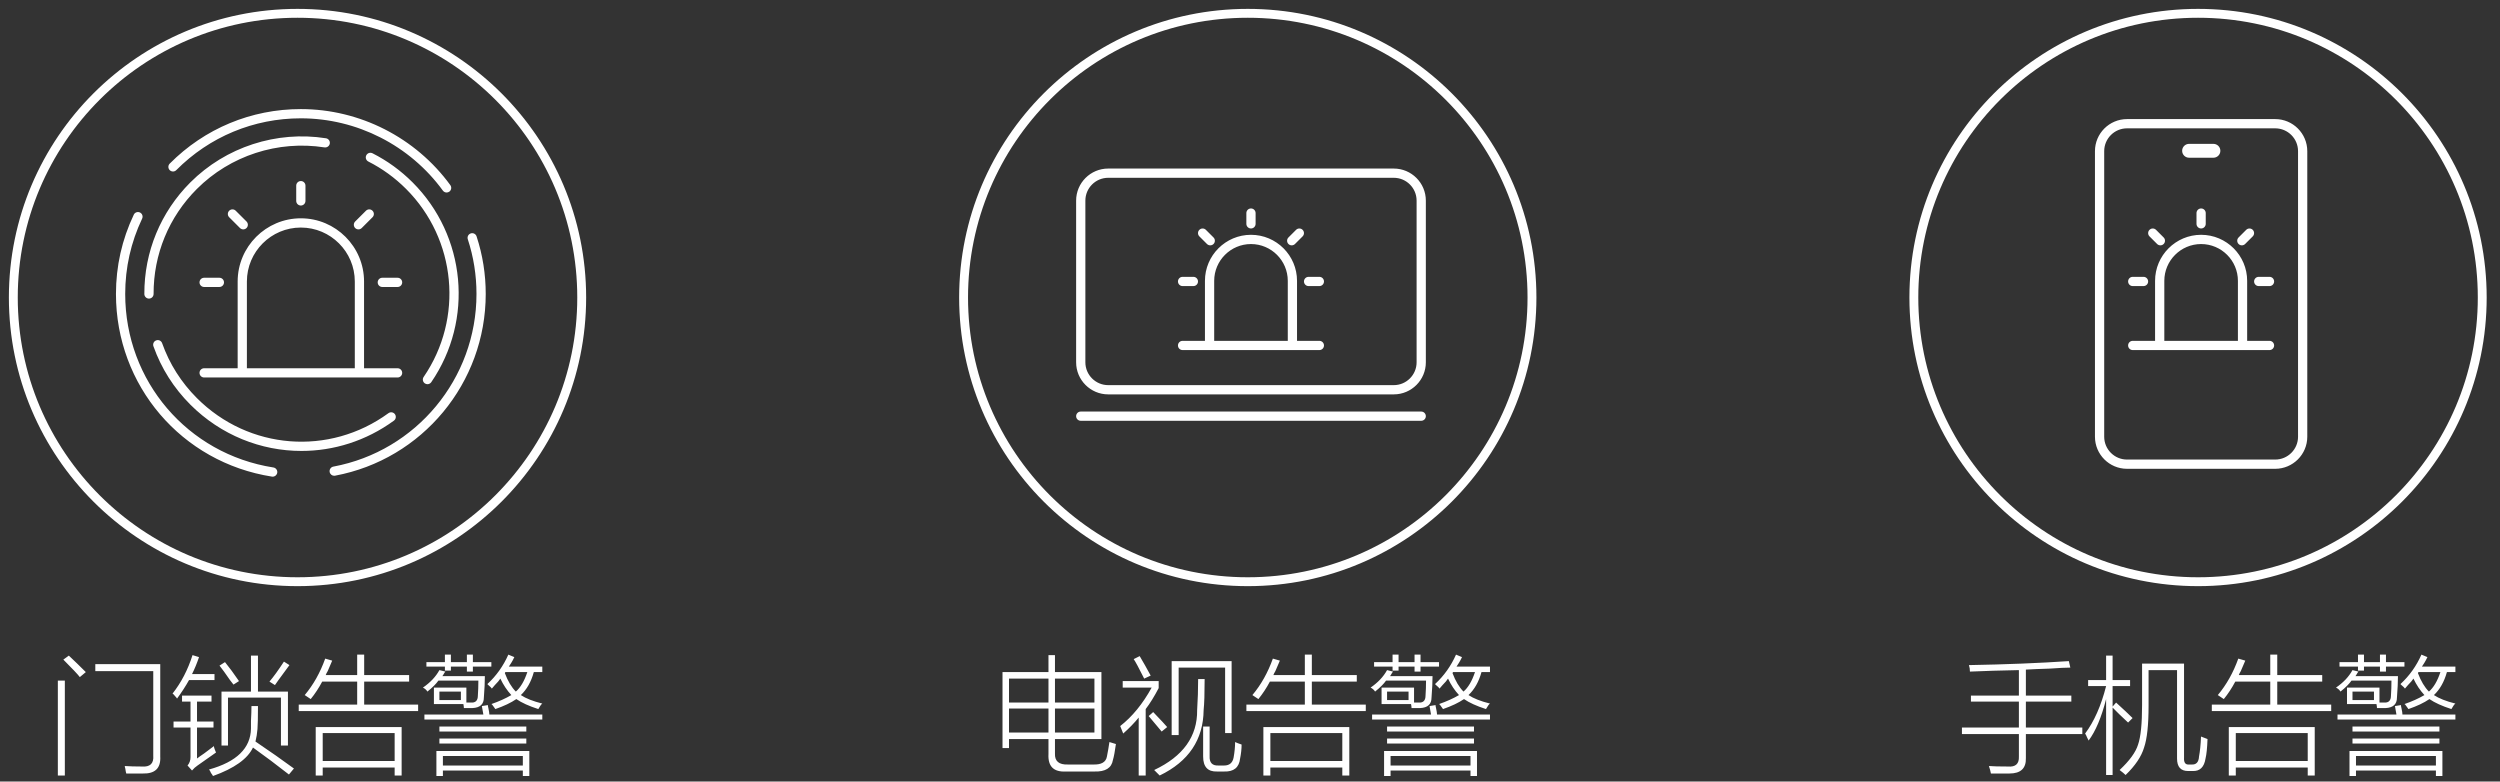 <svg 
 xmlns="http://www.w3.org/2000/svg"
 xmlns:xlink="http://www.w3.org/1999/xlink"
 width="281.5px" height="88px">
<rect width="100%" height="100%" fill="#333333" stroke="none"/>
<path fill-rule="evenodd"  stroke="rgb(255, 255, 255)" stroke-width="1px" stroke-linecap="butt" stroke-linejoin="miter" fill="none"
 d="M33.500,1.500 C51.173,1.500 65.500,15.827 65.500,33.500 C65.500,51.173 51.173,65.500 33.500,65.500 C15.827,65.500 1.500,51.173 1.500,33.500 C1.500,15.827 15.827,1.500 33.500,1.500 Z"/>
<path fill-rule="evenodd"  stroke="rgb(255, 255, 255)" stroke-width="1px" stroke-linecap="butt" stroke-linejoin="miter" fill="none"
 d="M140.500,1.500 C158.173,1.500 172.500,15.827 172.500,33.500 C172.500,51.173 158.173,65.500 140.500,65.500 C122.827,65.500 108.500,51.173 108.500,33.500 C108.500,15.827 122.827,1.500 140.500,1.500 Z"/>
<path fill-rule="evenodd"  stroke="rgb(255, 255, 255)" stroke-width="1px" stroke-linecap="butt" stroke-linejoin="miter" fill="none"
 d="M247.500,1.500 C265.173,1.500 279.500,15.827 279.500,33.500 C279.500,51.173 265.173,65.500 247.500,65.500 C229.827,65.500 215.500,51.173 215.500,33.500 C215.500,15.827 229.827,1.500 247.500,1.500 Z"/>
<path fill-rule="evenodd"  fill="rgb(255, 255, 255)"
 d="M263.203,81.022 L263.203,80.459 L269.840,80.459 C269.803,80.198 269.746,79.879 269.672,79.503 L270.347,79.391 C270.347,79.466 270.365,79.579 270.403,79.729 C270.478,80.066 270.515,80.311 270.515,80.459 L276.478,80.459 L276.478,81.022 L263.203,81.022 ZM276.028,79.841 C274.978,79.503 274.152,79.129 273.553,78.716 C272.953,79.129 272.165,79.503 271.190,79.841 C271.115,79.729 271.022,79.598 270.909,79.448 C270.834,79.335 270.777,79.278 270.740,79.278 C271.603,78.979 272.352,78.641 272.990,78.266 C272.503,77.741 272.090,77.122 271.753,76.410 C271.640,76.598 271.434,76.841 271.134,77.141 C270.984,77.329 270.871,77.460 270.797,77.535 C270.759,77.460 270.628,77.329 270.403,77.141 C270.365,77.104 270.327,77.066 270.290,77.028 C271.303,76.092 272.090,74.985 272.653,73.710 L273.328,73.991 C273.290,74.067 273.234,74.179 273.159,74.328 C273.084,74.479 272.934,74.722 272.709,75.060 L276.478,75.060 L276.478,75.678 L275.522,75.678 C275.221,76.767 274.734,77.629 274.059,78.266 C274.622,78.641 275.428,78.960 276.478,79.222 C276.365,79.298 276.215,79.503 276.028,79.841 ZM274.790,75.678 L272.315,75.678 L272.259,75.791 C272.597,76.691 273.009,77.385 273.497,77.872 C274.021,77.423 274.453,76.691 274.790,75.678 ZM268.659,75.622 L267.984,75.622 L267.984,75.060 L266.184,75.060 L266.184,75.510 L265.509,75.510 L265.509,75.060 L263.428,75.060 L263.428,74.553 L265.509,74.553 L265.509,73.710 L266.184,73.710 L266.184,74.553 L267.984,74.553 L267.984,73.710 L268.659,73.710 L268.659,74.553 L270.740,74.553 L270.740,75.060 L268.659,75.060 L268.659,75.622 ZM263.540,77.872 C263.428,77.685 263.259,77.535 263.034,77.423 C263.859,76.860 264.477,76.205 264.890,75.454 L265.565,75.622 C265.490,75.698 265.415,75.810 265.340,75.960 C265.303,76.035 265.265,76.092 265.228,76.129 L270.009,76.129 C270.009,76.767 269.971,77.573 269.897,78.547 C269.897,79.298 269.465,79.692 268.603,79.729 C268.302,79.729 267.984,79.729 267.647,79.729 C267.647,79.616 267.627,79.466 267.590,79.278 L264.272,79.278 L264.272,77.423 L267.928,77.423 L267.928,79.109 L268.434,79.109 C268.959,79.147 269.222,78.885 269.222,78.322 C269.259,77.797 269.278,77.235 269.278,76.635 L264.778,76.635 C264.515,77.010 264.103,77.423 263.540,77.872 ZM267.309,77.872 L264.890,77.872 L264.890,78.828 L267.309,78.828 L267.309,77.872 ZM249.050,79.335 L255.632,79.335 L255.632,76.748 L251.694,76.748 C251.319,77.460 250.887,78.117 250.400,78.716 C250.363,78.679 250.306,78.641 250.232,78.603 C250.007,78.454 249.838,78.342 249.725,78.266 C250.700,77.104 251.469,75.735 252.032,74.159 L252.819,74.385 C252.707,74.648 252.538,75.042 252.313,75.566 C252.200,75.754 252.125,75.903 252.088,76.016 L255.632,76.016 L255.632,73.710 L256.419,73.710 L256.419,76.016 L261.482,76.016 L261.482,76.748 L256.419,76.748 L256.419,79.335 L262.494,79.335 L262.494,80.066 L249.050,80.066 L249.050,79.335 ZM256.190,52.787 L239.502,52.787 C237.512,52.787 235.892,51.167 235.892,49.178 L235.892,17.020 C235.892,15.029 237.512,13.410 239.502,13.410 L256.190,13.410 C258.180,13.410 259.800,15.029 259.800,17.020 L259.800,49.178 C259.800,51.167 258.180,52.787 256.190,52.787 ZM258.759,17.020 C258.759,15.603 257.606,14.451 256.190,14.451 L239.502,14.451 C238.086,14.451 236.933,15.603 236.933,17.020 L236.933,49.178 C236.933,50.594 238.086,51.746 239.502,51.746 L256.190,51.746 C257.606,51.746 258.759,50.594 258.759,49.178 L258.759,17.020 ZM255.547,39.419 L240.145,39.419 C239.858,39.419 239.625,39.186 239.625,38.899 C239.625,38.611 239.858,38.378 240.145,38.378 L242.661,38.378 L242.661,31.624 C242.661,28.765 244.987,26.439 247.845,26.439 C250.704,26.439 253.030,28.765 253.030,31.624 L253.030,38.378 L255.547,38.378 C255.834,38.378 256.067,38.611 256.067,38.899 C256.067,39.186 255.834,39.419 255.547,39.419 ZM251.989,31.624 C251.989,29.339 250.131,27.480 247.845,27.480 C245.560,27.480 243.702,29.339 243.702,31.624 L243.702,38.378 L251.989,38.378 L251.989,31.624 ZM255.547,32.213 L254.332,32.213 C254.044,32.213 253.811,31.981 253.811,31.693 C253.811,31.404 254.044,31.172 254.332,31.172 L255.547,31.172 C255.834,31.172 256.067,31.404 256.067,31.693 C256.067,31.981 255.834,32.213 255.547,32.213 ZM252.800,27.474 C252.698,27.576 252.565,27.626 252.432,27.626 C252.299,27.626 252.166,27.576 252.064,27.474 C251.861,27.271 251.861,26.941 252.064,26.738 L252.923,25.880 C253.126,25.677 253.456,25.677 253.659,25.880 C253.862,26.083 253.862,26.413 253.659,26.616 L252.800,27.474 ZM248.366,23.993 L248.366,25.207 C248.366,25.494 248.133,25.726 247.845,25.726 C247.558,25.726 247.325,25.494 247.325,25.207 L247.325,23.993 C247.325,23.705 247.558,23.472 247.845,23.472 C248.133,23.472 248.366,23.705 248.366,23.993 ZM249.232,17.760 L246.490,17.760 C246.060,17.760 245.710,17.411 245.710,16.980 C245.710,16.548 246.060,16.199 246.490,16.199 L249.232,16.199 C249.663,16.199 250.013,16.548 250.013,16.980 C250.013,17.411 249.663,17.760 249.232,17.760 ZM243.259,27.626 C243.126,27.626 242.993,27.576 242.891,27.474 L242.033,26.616 C241.830,26.413 241.830,26.083 242.033,25.880 C242.236,25.677 242.566,25.677 242.769,25.880 L243.627,26.738 C243.830,26.941 243.830,27.271 243.627,27.474 C243.525,27.576 243.392,27.626 243.259,27.626 ZM241.359,32.213 L240.145,32.213 C239.858,32.213 239.625,31.981 239.625,31.693 C239.625,31.404 239.858,31.172 240.145,31.172 L241.359,31.172 C241.647,31.172 241.880,31.404 241.880,31.693 C241.880,31.981 241.647,32.213 241.359,32.213 ZM235.123,76.578 L237.148,76.578 L237.148,73.822 L237.879,73.822 L237.879,76.578 L239.848,76.578 L239.848,77.253 L237.879,77.253 L237.879,79.560 L238.273,79.109 C239.097,79.860 239.716,80.441 240.129,80.853 L239.623,81.360 C239.398,81.134 239.060,80.816 238.610,80.404 C238.273,80.066 238.029,79.823 237.879,79.672 L237.879,87.266 L237.148,87.266 L237.148,78.716 C236.622,80.779 235.967,82.336 235.179,83.385 C235.141,83.310 235.085,83.198 235.010,83.047 C234.935,82.860 234.860,82.710 234.785,82.597 C235.798,81.247 236.585,79.466 237.148,77.253 L235.123,77.253 L235.123,76.578 ZM228.114,85.353 C228.151,86.515 227.532,87.098 226.258,87.098 C225.470,87.098 224.776,87.098 224.177,87.098 C224.139,86.872 224.064,86.591 223.952,86.254 C224.402,86.291 225.114,86.310 226.089,86.310 C226.951,86.384 227.364,86.009 227.327,85.185 L227.327,82.653 L220.914,82.653 L220.914,81.922 L227.327,81.922 L227.327,78.997 L221.927,78.997 L221.927,78.322 L227.327,78.322 L227.327,75.454 C225.339,75.491 223.502,75.548 221.814,75.622 C221.814,75.360 221.776,75.115 221.702,74.891 C225.864,74.816 229.614,74.666 232.952,74.441 L233.120,75.172 C232.633,75.172 231.864,75.210 230.814,75.285 C229.614,75.323 228.714,75.360 228.114,75.397 L228.114,78.322 L233.233,78.322 L233.233,78.997 L228.114,78.997 L228.114,81.922 L234.470,81.922 L234.470,82.653 L228.114,82.653 L228.114,85.353 ZM154.497,80.459 L161.134,80.459 C161.096,80.198 161.040,79.879 160.965,79.503 L161.640,79.391 C161.640,79.466 161.659,79.579 161.697,79.729 C161.771,80.066 161.809,80.311 161.809,80.459 L167.772,80.459 L167.772,81.022 L154.497,81.022 L154.497,80.459 ZM167.322,79.841 C166.271,79.503 165.446,79.129 164.847,78.716 C164.246,79.129 163.459,79.503 162.484,79.841 C162.409,79.729 162.315,79.598 162.203,79.448 C162.127,79.335 162.071,79.278 162.034,79.278 C162.896,78.979 163.646,78.641 164.284,78.266 C163.796,77.741 163.384,77.122 163.047,76.410 C162.934,76.598 162.728,76.841 162.428,77.141 C162.278,77.329 162.165,77.460 162.090,77.535 C162.053,77.460 161.922,77.329 161.697,77.141 C161.659,77.104 161.621,77.066 161.584,77.028 C162.597,76.092 163.384,74.985 163.947,73.710 L164.622,73.991 C164.584,74.067 164.528,74.179 164.453,74.328 C164.377,74.479 164.228,74.722 164.003,75.060 L167.772,75.060 L167.772,75.678 L166.815,75.678 C166.515,76.767 166.028,77.629 165.353,78.266 C165.915,78.641 166.721,78.960 167.772,79.222 C167.659,79.298 167.509,79.503 167.322,79.841 ZM166.084,75.678 L163.609,75.678 L163.553,75.791 C163.890,76.691 164.303,77.385 164.790,77.872 C165.315,77.423 165.747,76.691 166.084,75.678 ZM159.953,75.622 L159.278,75.622 L159.278,75.060 L157.478,75.060 L157.478,75.510 L156.803,75.510 L156.803,75.060 L154.722,75.060 L154.722,74.553 L156.803,74.553 L156.803,73.710 L157.478,73.710 L157.478,74.553 L159.278,74.553 L159.278,73.710 L159.953,73.710 L159.953,74.553 L162.034,74.553 L162.034,75.060 L159.953,75.060 L159.953,75.622 ZM160.029,47.381 L121.693,47.381 C121.405,47.381 121.172,47.149 121.172,46.861 C121.172,46.574 121.405,46.341 121.693,46.341 L160.029,46.341 C160.317,46.341 160.550,46.574 160.550,46.861 C160.550,47.149 160.317,47.381 160.029,47.381 ZM156.940,44.407 L124.782,44.407 C122.791,44.407 121.172,42.788 121.172,40.798 L121.172,22.589 C121.172,20.598 122.791,18.979 124.782,18.979 L156.940,18.979 C158.930,18.979 160.550,20.598 160.550,22.589 L160.550,40.798 C160.550,42.788 158.930,44.407 156.940,44.407 ZM159.509,22.589 C159.509,21.173 158.356,20.020 156.940,20.020 L124.782,20.020 C123.366,20.020 122.213,21.173 122.213,22.589 L122.213,40.798 C122.213,42.213 123.366,43.366 124.782,43.366 L156.940,43.366 C158.356,43.366 159.509,42.213 159.509,40.798 L159.509,22.589 ZM148.561,39.419 L133.160,39.419 C132.872,39.419 132.639,39.186 132.639,38.899 C132.639,38.611 132.872,38.378 133.160,38.378 L135.677,38.378 L135.677,31.624 C135.677,28.765 138.002,26.439 140.861,26.439 C143.719,26.439 146.045,28.765 146.045,31.624 L146.045,38.378 L148.561,38.378 C148.848,38.378 149.081,38.611 149.081,38.899 C149.081,39.186 148.848,39.419 148.561,39.419 ZM145.004,31.624 C145.004,29.339 143.146,27.480 140.861,27.480 C138.576,27.480 136.718,29.339 136.718,31.624 L136.718,38.378 L145.004,38.378 L145.004,31.624 ZM148.561,32.213 L147.347,32.213 C147.060,32.213 146.827,31.981 146.827,31.693 C146.827,31.404 147.060,31.172 147.347,31.172 L148.561,31.172 C148.848,31.172 149.081,31.404 149.081,31.693 C149.081,31.981 148.848,32.213 148.561,32.213 ZM145.815,27.474 C145.714,27.576 145.580,27.626 145.447,27.626 C145.314,27.626 145.181,27.576 145.079,27.474 C144.876,27.271 144.876,26.941 145.079,26.738 L145.938,25.880 C146.142,25.677 146.471,25.677 146.674,25.880 C146.878,26.083 146.878,26.413 146.674,26.616 L145.815,27.474 ZM140.861,25.726 C140.573,25.726 140.340,25.494 140.340,25.207 L140.340,23.993 C140.340,23.705 140.573,23.472 140.861,23.472 C141.148,23.472 141.381,23.705 141.381,23.993 L141.381,25.207 C141.381,25.494 141.148,25.726 140.861,25.726 ZM136.274,27.626 C136.141,27.626 136.008,27.576 135.906,27.474 L135.047,26.616 C134.844,26.413 134.844,26.083 135.047,25.880 C135.251,25.677 135.580,25.677 135.783,25.880 L136.642,26.738 C136.846,26.941 136.846,27.271 136.642,27.474 C136.541,27.576 136.407,27.626 136.274,27.626 ZM134.374,32.213 L133.160,32.213 C132.872,32.213 132.639,31.981 132.639,31.693 C132.639,31.404 132.872,31.172 133.160,31.172 L134.374,31.172 C134.662,31.172 134.895,31.404 134.895,31.693 C134.895,31.981 134.662,32.213 134.374,32.213 ZM124.020,83.216 L118.789,83.216 L118.789,84.847 C118.751,85.709 119.239,86.122 120.252,86.084 L123.064,86.084 C124.001,86.122 124.527,85.822 124.639,85.185 C124.752,84.622 124.845,84.079 124.920,83.554 C125.258,83.666 125.501,83.742 125.652,83.778 C125.539,84.604 125.427,85.204 125.314,85.579 C125.164,86.478 124.470,86.909 123.233,86.872 L120.027,86.872 C118.639,86.947 117.982,86.291 118.058,84.904 L118.058,83.216 L113.614,83.216 L113.614,84.229 L112.883,84.229 L112.883,75.678 L118.058,75.678 L118.058,73.766 L118.789,73.766 L118.789,75.678 L124.020,75.678 L124.020,83.216 ZM118.058,76.410 L113.614,76.410 L113.614,79.109 L118.058,79.109 L118.058,76.410 ZM118.058,79.784 L113.614,79.784 L113.614,82.484 L118.058,82.484 L118.058,79.784 ZM123.233,76.410 L118.789,76.410 L118.789,79.109 L123.233,79.109 L123.233,76.410 ZM123.233,79.784 L118.789,79.784 L118.789,82.484 L123.233,82.484 L123.233,79.784 ZM47.789,80.459 L54.427,80.459 C54.389,80.198 54.333,79.879 54.258,79.503 L54.933,79.391 C54.933,79.466 54.952,79.579 54.989,79.729 C55.064,80.066 55.102,80.311 55.102,80.459 L61.064,80.459 L61.064,81.022 L47.789,81.022 L47.789,80.459 ZM60.614,79.841 C59.564,79.503 58.739,79.129 58.139,78.716 C57.539,79.129 56.752,79.503 55.777,79.841 C55.701,79.729 55.608,79.598 55.496,79.448 C55.420,79.335 55.364,79.278 55.327,79.278 C56.189,78.979 56.939,78.641 57.577,78.266 C57.089,77.741 56.677,77.122 56.339,76.410 C56.227,76.598 56.020,76.841 55.721,77.141 C55.570,77.329 55.458,77.460 55.383,77.535 C55.345,77.460 55.214,77.329 54.989,77.141 C54.952,77.104 54.914,77.066 54.877,77.028 C55.889,76.092 56.677,74.985 57.239,73.710 L57.914,73.991 C57.877,74.067 57.820,74.179 57.746,74.328 C57.670,74.479 57.521,74.722 57.296,75.060 L61.064,75.060 L61.064,75.678 L60.108,75.678 C59.808,76.767 59.321,77.629 58.646,78.266 C59.208,78.641 60.014,78.960 61.064,79.222 C60.952,79.298 60.802,79.503 60.614,79.841 ZM59.377,75.678 L56.902,75.678 L56.846,75.791 C57.183,76.691 57.595,77.385 58.083,77.872 C58.608,77.423 59.039,76.691 59.377,75.678 ZM53.246,75.622 L52.571,75.622 L52.571,75.060 L50.771,75.060 L50.771,75.510 L50.096,75.510 L50.096,75.060 L48.014,75.060 L48.014,74.553 L50.096,74.553 L50.096,73.710 L50.771,73.710 L50.771,74.553 L52.571,74.553 L52.571,73.710 L53.246,73.710 L53.246,74.553 L55.327,74.553 L55.327,75.060 L53.246,75.060 L53.246,75.622 ZM37.727,53.563 C37.694,53.569 37.663,53.572 37.630,53.572 C37.385,53.572 37.167,53.397 37.120,53.147 C37.067,52.865 37.253,52.593 37.536,52.540 C46.874,50.793 53.652,42.617 53.652,33.101 C53.652,30.991 53.323,28.918 52.674,26.940 C52.584,26.666 52.733,26.372 53.006,26.283 C53.277,26.190 53.574,26.342 53.662,26.614 C54.347,28.698 54.693,30.881 54.693,33.101 C54.693,43.118 47.557,51.724 37.727,53.563 ZM48.132,43.261 C48.030,43.261 47.927,43.231 47.838,43.169 C47.600,43.008 47.540,42.683 47.703,42.446 C52.223,35.845 51.392,26.941 45.725,21.274 C44.468,20.017 43.038,18.979 41.473,18.187 C41.216,18.057 41.113,17.744 41.243,17.488 C41.373,17.231 41.685,17.131 41.942,17.258 C43.606,18.100 45.126,19.203 46.460,20.538 C52.481,26.558 53.366,36.020 48.561,43.034 C48.460,43.181 48.297,43.261 48.132,43.261 ZM50.289,21.677 C50.128,21.677 49.970,21.603 49.868,21.463 C46.153,16.366 40.174,13.323 33.875,13.323 C28.571,13.323 23.589,15.396 19.848,19.158 C19.646,19.363 19.317,19.363 19.112,19.160 C18.908,18.958 18.908,18.628 19.110,18.424 C23.048,14.464 28.291,12.283 33.875,12.283 C40.506,12.283 46.799,15.486 50.710,20.850 C50.878,21.082 50.827,21.408 50.596,21.578 C50.503,21.644 50.396,21.677 50.289,21.677 ZM36.702,15.569 C36.987,15.613 37.181,15.880 37.136,16.163 C37.091,16.450 36.814,16.638 36.541,16.597 C31.298,15.777 25.923,17.523 22.171,21.274 C19.013,24.432 17.281,28.632 17.294,33.099 C17.295,33.388 17.062,33.621 16.775,33.622 C16.774,33.622 16.773,33.622 16.773,33.622 C16.487,33.622 16.254,33.390 16.253,33.103 C16.239,28.356 18.080,23.893 21.435,20.538 C25.422,16.552 31.136,14.696 36.702,15.569 ZM14.098,33.101 C14.098,42.904 21.116,51.121 30.784,52.638 C31.069,52.683 31.263,52.948 31.218,53.233 C31.177,53.490 30.956,53.673 30.705,53.673 C30.677,53.673 30.651,53.670 30.623,53.666 C20.445,52.070 13.057,43.420 13.057,33.101 C13.057,29.977 13.732,26.972 15.065,24.171 C15.187,23.913 15.500,23.803 15.758,23.926 C16.017,24.048 16.128,24.360 16.004,24.618 C14.739,27.279 14.098,30.132 14.098,33.101 ZM18.044,85.185 C18.119,86.497 17.463,87.134 16.076,87.098 C15.363,87.098 14.744,87.098 14.219,87.098 C14.182,86.985 14.144,86.797 14.107,86.535 C14.069,86.423 14.051,86.328 14.051,86.254 C14.575,86.291 15.213,86.310 15.963,86.310 C16.900,86.384 17.332,85.972 17.257,85.073 L17.257,75.566 L10.732,75.566 L10.732,74.779 L18.044,74.779 L18.044,85.185 ZM7.132,74.272 L7.751,73.822 C8.350,74.385 8.988,75.003 9.663,75.678 L8.988,76.241 C8.763,75.941 8.144,75.285 7.132,74.272 ZM7.301,87.322 L6.513,87.322 L6.513,76.635 L7.301,76.635 L7.301,87.322 ZM22.409,73.991 C22.184,74.666 21.922,75.304 21.622,75.903 L24.153,75.903 L24.153,76.578 L21.284,76.578 C20.909,77.253 20.459,77.948 19.934,78.660 C19.897,78.585 19.822,78.491 19.709,78.379 C19.597,78.229 19.503,78.135 19.428,78.098 C20.403,76.860 21.153,75.417 21.678,73.766 L22.409,73.991 ZM21.453,78.997 L20.497,78.997 L20.497,78.322 L23.816,78.322 L23.816,78.997 L22.184,78.997 L22.184,81.247 L24.041,81.247 L24.041,81.922 L22.184,81.922 L22.184,85.409 C22.372,85.260 22.634,85.073 22.972,84.847 C23.459,84.473 23.834,84.191 24.097,84.003 C24.097,84.041 24.097,84.079 24.097,84.116 C24.134,84.267 24.209,84.473 24.322,84.734 C23.684,85.185 22.990,85.672 22.241,86.197 C22.016,86.347 21.809,86.535 21.622,86.759 L21.116,86.197 C21.341,85.934 21.453,85.615 21.453,85.241 L21.453,81.922 L19.541,81.922 L19.541,81.247 L21.453,81.247 L21.453,78.997 ZM28.259,81.191 C28.296,80.516 28.316,79.953 28.316,79.503 L29.047,79.503 C29.047,80.816 29.028,81.679 28.991,82.091 C28.953,82.578 28.878,83.047 28.766,83.497 C30.378,84.585 31.822,85.597 33.097,86.535 L32.534,87.210 C31.147,86.122 29.797,85.110 28.484,84.172 C27.884,85.447 26.384,86.515 23.984,87.379 C23.947,87.303 23.872,87.190 23.759,87.041 C23.684,86.853 23.609,86.722 23.534,86.647 C26.647,85.784 28.222,84.248 28.259,82.035 C28.259,81.885 28.259,81.604 28.259,81.191 ZM32.591,74.891 C32.328,75.266 31.916,75.829 31.353,76.578 C31.165,76.841 31.034,77.028 30.959,77.141 L30.341,76.748 C30.791,76.223 31.334,75.473 31.972,74.497 L32.591,74.891 ZM24.716,74.947 L25.334,74.553 C25.821,75.154 26.347,75.866 26.909,76.691 L26.291,77.085 C26.215,76.972 26.084,76.804 25.897,76.578 C25.409,75.866 25.015,75.323 24.716,74.947 ZM29.047,73.822 L29.047,77.872 L32.422,77.872 L32.422,83.947 L31.634,83.947 L31.634,78.547 L25.672,78.547 L25.672,83.947 L24.941,83.947 L24.941,77.872 L28.259,77.872 L28.259,73.822 L29.047,73.822 ZM33.943,50.776 C29.398,50.776 24.885,49.011 21.435,45.562 C19.557,43.682 18.157,41.471 17.276,38.989 C17.179,38.719 17.320,38.420 17.592,38.326 C17.857,38.223 18.159,38.370 18.255,38.642 C19.085,40.976 20.402,43.056 22.171,44.826 C28.009,50.665 37.082,51.378 43.740,46.523 C43.972,46.355 44.299,46.406 44.468,46.637 C44.637,46.870 44.586,47.195 44.354,47.365 C41.213,49.654 37.568,50.776 33.943,50.776 ZM22.985,32.315 C22.698,32.315 22.465,32.083 22.465,31.796 C22.465,31.507 22.698,31.275 22.985,31.275 L24.702,31.275 C24.990,31.275 25.223,31.507 25.223,31.796 C25.223,32.083 24.990,32.315 24.702,32.315 L22.985,32.315 ZM27.390,25.829 C27.257,25.829 27.123,25.779 27.022,25.677 L25.807,24.463 C25.604,24.260 25.604,23.931 25.807,23.728 C26.010,23.524 26.340,23.524 26.543,23.728 L27.758,24.941 C27.961,25.145 27.961,25.474 27.758,25.677 C27.656,25.779 27.523,25.829 27.390,25.829 ZM33.355,22.622 L33.355,20.905 C33.355,20.618 33.587,20.385 33.875,20.385 C34.163,20.385 34.396,20.618 34.396,20.905 L34.396,22.622 C34.396,22.910 34.163,23.143 33.875,23.143 C33.587,23.143 33.355,22.910 33.355,22.622 ZM40.361,25.829 C40.228,25.829 40.095,25.779 39.993,25.677 C39.790,25.474 39.790,25.145 39.993,24.941 L41.208,23.728 C41.412,23.524 41.741,23.524 41.944,23.728 C42.148,23.931 42.148,24.260 41.944,24.463 L40.729,25.677 C40.628,25.779 40.495,25.829 40.361,25.829 ZM44.766,32.315 L43.048,32.315 C42.760,32.315 42.528,32.083 42.528,31.796 C42.528,31.507 42.760,31.275 43.048,31.275 L44.766,31.275 C45.054,31.275 45.287,31.507 45.287,31.796 C45.287,32.083 45.054,32.315 44.766,32.315 ZM44.766,42.506 L22.985,42.506 C22.698,42.506 22.465,42.273 22.465,41.986 C22.465,41.698 22.698,41.465 22.985,41.465 L26.760,41.465 L26.760,31.698 C26.760,27.774 29.951,24.581 33.875,24.581 C37.799,24.581 40.992,27.774 40.992,31.698 L40.992,41.465 L44.766,41.465 C45.054,41.465 45.287,41.698 45.287,41.986 C45.287,42.273 45.054,42.506 44.766,42.506 ZM39.951,31.698 C39.951,28.348 37.226,25.622 33.875,25.622 C30.526,25.622 27.800,28.348 27.800,31.698 L27.800,41.465 L39.951,41.465 L39.951,31.698 ZM40.218,76.748 L36.281,76.748 C35.905,77.460 35.474,78.117 34.987,78.716 C34.949,78.679 34.893,78.641 34.818,78.603 C34.593,78.454 34.424,78.342 34.312,78.266 C35.287,77.104 36.056,75.735 36.618,74.159 L37.406,74.385 C37.293,74.648 37.124,75.042 36.900,75.566 C36.787,75.754 36.711,75.903 36.674,76.016 L40.218,76.016 L40.218,73.710 L41.006,73.710 L41.006,76.016 L46.068,76.016 L46.068,76.748 L41.006,76.748 L41.006,79.335 L47.081,79.335 L47.081,80.066 L33.637,80.066 L33.637,79.335 L40.218,79.335 L40.218,76.748 ZM45.224,87.322 L44.437,87.322 L44.437,86.423 L36.337,86.423 L36.337,87.322 L35.549,87.322 L35.549,81.866 L45.224,81.866 L45.224,87.322 ZM44.437,82.541 L36.337,82.541 L36.337,85.691 L44.437,85.691 L44.437,82.541 ZM48.127,77.872 C48.014,77.685 47.846,77.535 47.621,77.423 C48.445,76.860 49.064,76.205 49.477,75.454 L50.152,75.622 C50.076,75.698 50.002,75.810 49.927,75.960 C49.889,76.035 49.851,76.092 49.814,76.129 L54.596,76.129 C54.596,76.767 54.558,77.573 54.483,78.547 C54.483,79.298 54.052,79.692 53.189,79.729 C52.889,79.729 52.571,79.729 52.233,79.729 C52.233,79.616 52.214,79.466 52.177,79.278 L48.858,79.278 L48.858,77.423 L52.514,77.423 L52.514,79.109 L53.021,79.109 C53.545,79.147 53.808,78.885 53.808,78.322 C53.845,77.797 53.864,77.235 53.864,76.635 L49.364,76.635 C49.102,77.010 48.689,77.423 48.127,77.872 ZM51.896,77.872 L49.477,77.872 L49.477,78.828 L51.896,78.828 L51.896,77.872 ZM49.477,81.809 L59.264,81.809 L59.264,82.372 L49.477,82.372 L49.477,81.809 ZM59.264,83.722 L49.477,83.722 L49.477,83.160 L59.264,83.160 L59.264,83.722 ZM59.602,87.379 L58.871,87.379 L58.871,86.759 L49.871,86.759 L49.871,87.379 L49.139,87.379 L49.139,84.566 L59.602,84.566 L59.602,87.379 ZM58.871,85.128 L49.871,85.128 L49.871,86.197 L58.871,86.197 L58.871,85.128 ZM128.329,73.878 C128.442,74.067 128.647,74.422 128.948,74.947 C129.248,75.510 129.454,75.885 129.567,76.072 L128.835,76.410 C128.235,75.210 127.841,74.479 127.654,74.216 L128.329,73.878 ZM126.417,77.423 L126.417,76.691 L130.467,76.691 L130.467,77.479 C129.979,78.416 129.491,79.204 129.004,79.841 L129.004,87.322 L128.217,87.322 L128.217,80.798 C127.729,81.397 127.148,81.998 126.473,82.597 C126.435,82.523 126.360,82.336 126.248,82.035 C126.210,81.922 126.172,81.829 126.135,81.754 C127.485,80.704 128.667,79.260 129.679,77.423 L126.417,77.423 ZM130.917,81.303 C131.179,81.604 131.347,81.791 131.423,81.866 L130.804,82.372 C130.504,81.998 130.017,81.416 129.342,80.628 L129.848,80.178 C130.110,80.441 130.467,80.816 130.917,81.303 ZM134.910,76.466 L135.642,76.466 C135.642,78.079 135.604,79.241 135.529,79.953 C135.491,83.292 133.842,85.748 130.579,87.322 C130.391,87.134 130.185,86.929 129.960,86.704 C133.223,85.166 134.835,82.917 134.798,79.953 C134.873,78.792 134.910,77.629 134.910,76.466 ZM131.929,82.766 L131.929,74.441 L138.679,74.441 L138.679,82.541 L137.948,82.541 L137.948,75.172 L132.717,75.172 L132.717,82.766 L131.929,82.766 ZM136.204,85.128 C136.166,85.878 136.504,86.234 137.217,86.197 L137.835,86.197 C138.435,86.197 138.792,85.896 138.904,85.297 C139.017,84.660 139.073,84.079 139.073,83.554 C139.222,83.629 139.467,83.722 139.804,83.835 C139.804,84.323 139.748,84.847 139.635,85.409 C139.523,86.423 138.923,86.909 137.835,86.872 L137.048,86.872 C135.998,86.909 135.473,86.347 135.473,85.185 L135.473,81.809 L136.204,81.809 L136.204,85.128 ZM146.925,76.748 L142.988,76.748 C142.613,77.460 142.181,78.117 141.694,78.716 C141.656,78.679 141.600,78.641 141.525,78.603 C141.300,78.454 141.132,78.342 141.019,78.266 C141.994,77.104 142.763,75.735 143.325,74.159 L144.113,74.385 C144.000,74.648 143.832,75.042 143.607,75.566 C143.494,75.754 143.419,75.903 143.382,76.016 L146.925,76.016 L146.925,73.710 L147.713,73.710 L147.713,76.016 L152.775,76.016 L152.775,76.748 L147.713,76.748 L147.713,79.335 L153.788,79.335 L153.788,80.066 L140.344,80.066 L140.344,79.335 L146.925,79.335 L146.925,76.748 ZM151.932,87.322 L151.144,87.322 L151.144,86.423 L143.044,86.423 L143.044,87.322 L142.257,87.322 L142.257,81.866 L151.932,81.866 L151.932,87.322 ZM151.144,82.541 L143.044,82.541 L143.044,85.691 L151.144,85.691 L151.144,82.541 ZM154.834,77.872 C154.722,77.685 154.553,77.535 154.328,77.423 C155.152,76.860 155.771,76.205 156.184,75.454 L156.859,75.622 C156.784,75.698 156.709,75.810 156.634,75.960 C156.596,76.035 156.559,76.092 156.522,76.129 L161.303,76.129 C161.303,76.767 161.265,77.573 161.190,78.547 C161.190,79.298 160.759,79.692 159.897,79.729 C159.596,79.729 159.278,79.729 158.940,79.729 C158.940,79.616 158.921,79.466 158.884,79.278 L155.565,79.278 L155.565,77.423 L159.222,77.423 L159.222,79.109 L159.728,79.109 C160.253,79.147 160.515,78.885 160.515,78.322 C160.552,77.797 160.572,77.235 160.572,76.635 L156.072,76.635 C155.809,77.010 155.397,77.423 154.834,77.872 ZM158.603,77.872 L156.184,77.872 L156.184,78.828 L158.603,78.828 L158.603,77.872 ZM156.184,81.809 L165.972,81.809 L165.972,82.372 L156.184,82.372 L156.184,81.809 ZM165.972,83.722 L156.184,83.722 L156.184,83.160 L165.972,83.160 L165.972,83.722 ZM166.309,87.379 L165.578,87.379 L165.578,86.759 L156.578,86.759 L156.578,87.379 L155.847,87.379 L155.847,84.566 L166.309,84.566 L166.309,87.379 ZM165.578,85.128 L156.578,85.128 L156.578,86.197 L165.578,86.197 L165.578,85.128 ZM241.198,79.391 L241.198,74.722 L245.923,74.722 L245.923,85.297 C245.885,85.860 246.072,86.122 246.485,86.084 L246.767,86.084 C247.291,86.122 247.573,85.822 247.610,85.185 C247.723,84.585 247.798,83.835 247.835,82.935 C248.097,83.047 248.342,83.141 248.567,83.216 C248.529,84.229 248.454,84.960 248.342,85.409 C248.191,86.384 247.704,86.853 246.879,86.816 L246.373,86.816 C245.548,86.816 245.135,86.347 245.135,85.409 L245.135,75.454 L241.929,75.454 L241.929,79.448 C241.929,81.622 241.760,83.198 241.423,84.172 C241.122,85.185 240.429,86.216 239.342,87.266 C239.191,87.116 238.966,86.929 238.667,86.704 C239.792,85.653 240.485,84.697 240.748,83.835 C241.048,82.972 241.198,81.491 241.198,79.391 ZM260.638,87.322 L259.850,87.322 L259.850,86.423 L251.750,86.423 L251.750,87.322 L250.963,87.322 L250.963,81.866 L260.638,81.866 L260.638,87.322 ZM259.850,82.541 L251.750,82.541 L251.750,85.691 L259.850,85.691 L259.850,82.541 ZM264.890,81.809 L274.678,81.809 L274.678,82.372 L264.890,82.372 L264.890,81.809 ZM274.678,83.722 L264.890,83.722 L264.890,83.160 L274.678,83.160 L274.678,83.722 ZM275.015,87.379 L274.284,87.379 L274.284,86.759 L265.284,86.759 L265.284,87.379 L264.553,87.379 L264.553,84.566 L275.015,84.566 L275.015,87.379 ZM274.284,85.128 L265.284,85.128 L265.284,86.197 L274.284,86.197 L274.284,85.128 Z"/>
</svg>
